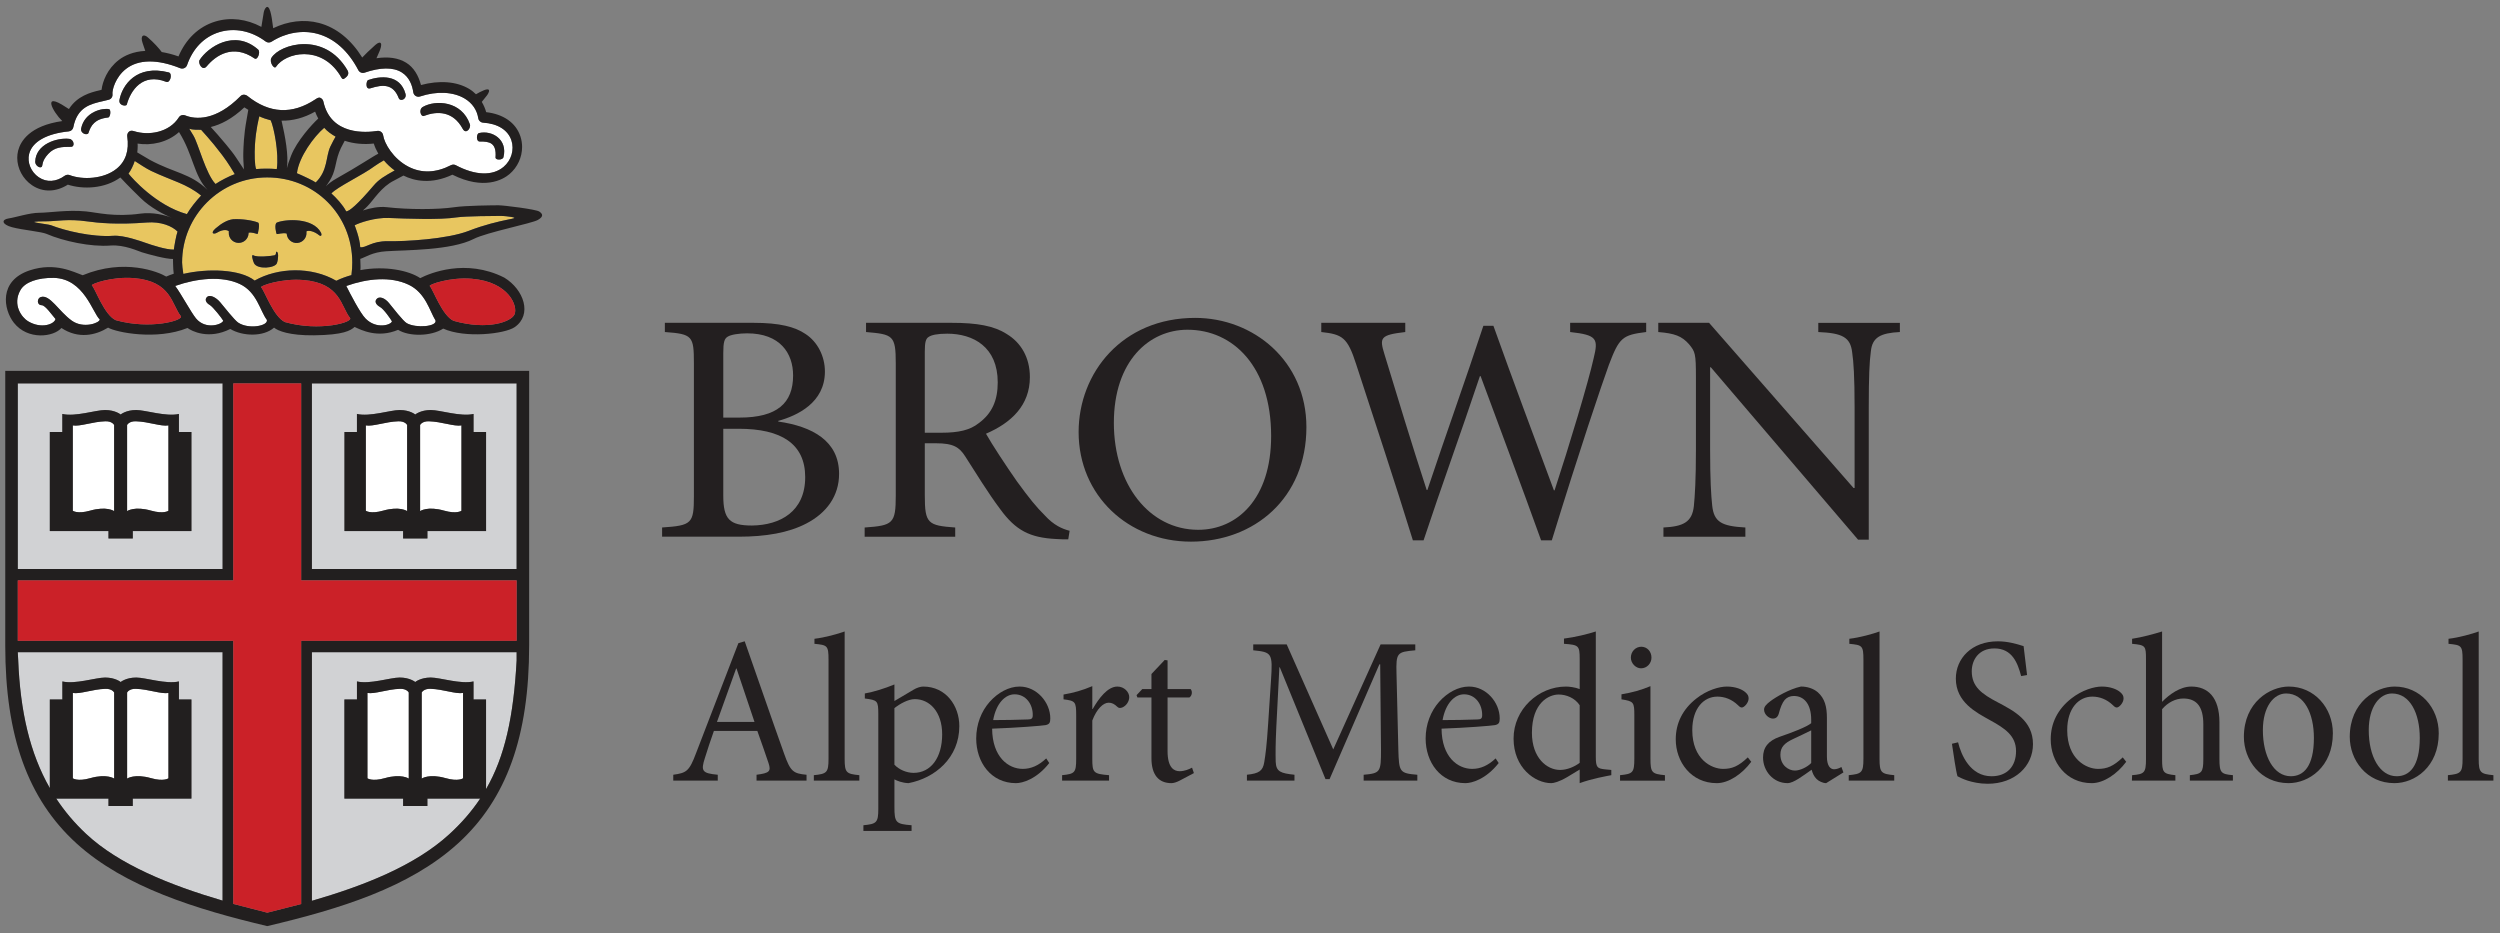 <?xml version="1.0" encoding="UTF-8" standalone="no"?>
<!-- Generator: Adobe Illustrator 15.1.0, SVG Export Plug-In . SVG Version: 6.00 Build 0)  -->

<svg
   xmlns:dc="http://purl.org/dc/elements/1.1/"
   xmlns:cc="http://creativecommons.org/ns#"
   xmlns:rdf="http://www.w3.org/1999/02/22-rdf-syntax-ns#"
   xmlns:svg="http://www.w3.org/2000/svg"
   xmlns="http://www.w3.org/2000/svg"
   xmlns:sodipodi="http://sodipodi.sourceforge.net/DTD/sodipodi-0.dtd"
   xmlns:inkscape="http://www.inkscape.org/namespaces/inkscape"
   version="1.1"
   id="Layer_1"
   x="0px"
   y="0px"
   width="252.72px"
   height="94.32px"
   viewBox="0 0 252.72 94.32"
   enable-background="new 0 0 252.72 94.32"
   xml:space="preserve"
   inkscape:version="0.91 r13725"
   sodipodi:docname="Alpert_Medical_School_Logo.svg"><rect x="0" y="0" width="252.72" height="94.32" fill="#808080" stroke="none"/><defs
     id="defs106" /><sodipodi:namedview
     pagecolor="#ffffff"
     bordercolor="#666666"
     borderopacity="1"
     objecttolerance="10"
     gridtolerance="10"
     guidetolerance="10"
     inkscape:pageopacity="0"
     inkscape:pageshadow="2"
     inkscape:window-width="1332"
     inkscape:window-height="1048"
     id="namedview104"
     showgrid="false"
     inkscape:zoom="1"
     inkscape:cx="111.80969"
     inkscape:cy="49.554255"
     inkscape:window-x="-7"
     inkscape:window-y="0"
     inkscape:window-maximized="0"
     inkscape:current-layer="Layer_1" /><g
     id="g3"><g
       id="g5"><path
         id="path3088_5_"
         fill="#FFFFFF"
         d="M10.649,42.587c-1.29,0.036-2.549,0.546-3.289,0.417v8.628c0,0,0.467,0.356,1.761-0.014    c1.672-0.477,2.417,0.048,2.417,0.048V42.96C11.536,42.96,11.341,42.565,10.649,42.587" /><path
         id="path3090_5_"
         fill="#FFFFFF"
         d="M15.267,78.663c1.293,0.367,1.76,0.013,1.76,0.013v-8.625    c-0.741,0.129-2.001-0.379-3.291-0.419c-0.692-0.024-0.887,0.371-0.887,0.371v8.702C12.85,78.705,13.594,78.186,15.267,78.663" /><path
         id="path3092_5_"
         fill="#FFFFFF"
         d="M43.357,42.587c-0.692-0.022-0.891,0.373-0.891,0.373v8.706c0,0,0.745-0.524,2.42-0.048    c1.293,0.368,1.76,0.014,1.76,0.014v-8.628C45.907,43.134,44.647,42.624,43.357,42.587" /><path
         id="path3094_5_"
         fill="#FFFFFF"
         d="M13.736,42.587c-0.692-0.022-0.889,0.373-0.889,0.373v8.706c0,0,0.747-0.524,2.419-0.048    c1.293,0.368,1.76,0.014,1.76,0.014v-8.628C16.287,43.134,15.026,42.624,13.736,42.587" /><path
         id="path3096_5_"
         fill="#FFFFFF"
         d="M11.539,78.705v-8.702c0,0-0.198-0.396-0.89-0.371c-1.29,0.038-2.551,0.548-3.289,0.419    v8.625c0,0,0.465,0.357,1.758-0.013C10.793,78.186,11.539,78.705,11.539,78.705" /><path
         id="path3098_5_"
         fill="#FFFFFF"
         d="M42.63,70.003v8.702c0,0,0.745-0.52,2.418-0.042c1.293,0.367,1.759,0.013,1.759,0.013    v-8.625c-0.741,0.129-2-0.379-3.288-0.419C42.823,69.607,42.63,70.003,42.63,70.003" /><path
         id="path3100_5_"
         fill="#FFFFFF"
         d="M40.271,42.587c-1.289,0.036-2.551,0.546-3.29,0.417v8.628c0,0,0.468,0.356,1.761-0.014    c1.669-0.477,2.416,0.048,2.416,0.048V42.96C41.157,42.96,40.964,42.565,40.271,42.587" /><path
         id="path3102_5_"
         fill="#FFFFFF"
         d="M37.144,70.049v8.627c0,0,0.465,0.354,1.756-0.015c1.674-0.479,2.421,0.044,2.421,0.044    v-8.704c0,0-0.196-0.396-0.89-0.372C39.142,69.67,37.882,70.178,37.144,70.049" /><path
         id="path3104_5_"
         fill="#FFFFFF"
         d="M49.134,53.686h-5.928v0.746h-2.458v-0.746h-5.929V43.668h1.262v-1.824    c1.287,0.312,3.385-0.397,4.32-0.396c1.047,0.003,1.574,0.454,1.574,0.454s0.539-0.454,1.573-0.454c0.937,0,3.032,0.7,4.32,0.396    v1.824h1.264 M52.224,38.754H31.528v18.763h20.696V38.754z"
         style="fill:#d1d2d4;fill-opacity:1" /><path
         id="path3106_5_"
         fill="#FFFFFF"
         d="M19.352,53.686h-5.928v0.746h-2.458v-0.746H5.036V43.668H6.3v-1.824    c1.286,0.312,3.383-0.397,4.32-0.396c1.045,0.003,1.576,0.454,1.576,0.454s0.537-0.454,1.571-0.454c0.937,0,3.032,0.7,4.319,0.396    v1.824h1.264 M22.502,38.754H1.797v18.763h20.706V38.754z"
         style="fill:#d1d2d4;fill-opacity:1" /><path
         id="path3108_5_"
         fill="#FFFFFF"
         d="M31.528,91.061c5.217-1.512,10.384-3.527,13.885-6.729    c1.236-1.131,2.267-2.313,3.128-3.604h-5.337v0.744h-2.455v-0.744h-5.934v-10.02h1.268v-1.824    c1.285,0.313,3.382-0.393,4.319-0.393c1.045,0.002,1.572,0.453,1.572,0.453s0.539-0.453,1.573-0.453    c0.938,0,3.033,0.699,4.32,0.393v1.825h1.266v9.062c1.905-3.294,2.781-7.33,3.09-12.996v-0.845H31.528"
         style="fill:#d1d2d4;fill-opacity:1" /><path
         id="path3110_5_"
         fill="#FFFFFF"
         d="M5.036,79.668V70.71h1.267v-1.825c1.283,0.313,3.382-0.393,4.32-0.393    c1.042,0.002,1.573,0.453,1.573,0.453s0.537-0.453,1.572-0.453c0.936,0,3.03,0.699,4.317,0.393v1.825h1.264v10.019h-5.93v0.748    h-2.455v-0.748H5.686c0.844,1.282,1.841,2.467,3.019,3.565c3.297,3.089,8.471,5.189,13.796,6.748V65.928H1.797l0.043,0.794    C2.046,71.906,3.022,76.138,5.036,79.668"
         style="fill:#d1d2d4;fill-opacity:1" /><path
         id="path3136_5_"
         fill="#221F1F"
         d="M0.531,37.492v27.764c0,9.176,2.293,15.529,7.195,19.995    c4.87,4.431,12.161,6.681,19.291,8.367c7.323-1.73,14.373-3.89,19.29-8.367c4.904-4.466,7.183-10.819,7.183-19.995V37.492     M41.32,70.003v8.702c0,0-0.747-0.52-2.421-0.042c-1.291,0.367-1.756,0.013-1.756,0.013v-8.625    c0.737,0.129,1.997-0.379,3.288-0.419C41.123,69.607,41.32,70.003,41.32,70.003z M46.808,70.049v8.627    c0,0-0.466,0.354-1.759-0.015c-1.674-0.479-2.418,0.044-2.418,0.044v-8.704c0,0,0.193-0.396,0.889-0.372    C44.808,69.67,46.066,70.178,46.808,70.049z M49.134,79.771v-9.063h-1.266v-1.824c-1.287,0.307-3.382-0.393-4.32-0.393    c-1.034,0-1.573,0.453-1.573,0.453s-0.527-0.451-1.572-0.453c-0.937,0-3.034,0.705-4.319,0.393v1.825h-1.268v10.019h5.934v0.748    h2.455v-0.748h5.337c-0.861,1.291-1.892,2.475-3.128,3.607c-3.5,3.198-8.668,5.213-13.885,6.725V65.928h20.696v0.845    C51.916,72.441,51.041,76.476,49.134,79.771z M30.446,91.386l-3.428,0.874l-3.436-0.887V64.775H1.797V58.67h21.784V38.754h6.865    v19.914h21.778v6.105H30.446V91.386z M12.85,78.705v-8.702c0,0,0.196-0.396,0.888-0.371c1.292,0.038,2.551,0.548,3.291,0.419    v8.625c0,0-0.468,0.357-1.76-0.013C13.594,78.186,12.85,78.705,12.85,78.705z M7.362,78.676v-8.625    c0.739,0.129,2-0.379,3.289-0.419c0.692-0.024,0.89,0.371,0.89,0.371v8.702c0,0-0.748-0.52-2.419-0.042    C7.827,79.03,7.362,78.676,7.362,78.676z M22.5,91.042C17.173,89.48,12,87.383,8.703,84.294c-1.176-1.099-2.173-2.286-3.019-3.565    h5.282v0.748h2.455v-0.748h5.93V70.71h-1.264v-1.825c-1.287,0.307-3.382-0.393-4.317-0.393c-1.035,0-1.572,0.453-1.572,0.453    s-0.531-0.451-1.573-0.453c-0.938,0-3.036,0.705-4.32,0.393v1.825H5.036v8.958c-2.017-3.53-2.99-7.76-3.196-12.945L1.797,65.93    H22.5V91.042z M1.797,38.754h20.706v18.763H1.797V38.754z M31.528,38.754h20.696v18.763H31.528V38.754L31.528,38.754z" /><path
         id="path3138_5_"
         fill="#221F1F"
         d="M17.027,51.632c0,0-0.467,0.356-1.76-0.014c-1.672-0.477-2.419,0.048-2.419,0.048V42.96    c0,0,0.197-0.396,0.889-0.373c1.29,0.036,2.551,0.546,3.29,0.417 M11.536,51.666c0,0-0.745-0.524-2.417-0.048    c-1.293,0.368-1.76,0.014-1.76,0.014v-8.628c0.742,0.13,2-0.38,3.291-0.417c0.693-0.022,0.888,0.373,0.888,0.373v8.706H11.536z     M18.087,43.668v-1.824c-1.287,0.304-3.382-0.396-4.319-0.396c-1.033,0-1.571,0.454-1.571,0.454s-0.531-0.451-1.575-0.454    c-0.938-0.001-3.035,0.708-4.321,0.396v1.824H5.036v10.017h5.929v0.746h2.458v-0.746h5.928V43.668H18.087L18.087,43.668z" /><path
         id="path3140_5_"
         fill="#221F1F"
         d="M46.648,51.632c0,0-0.469,0.356-1.76-0.014c-1.675-0.477-2.419,0.048-2.419,0.048V42.96    c0,0,0.198-0.396,0.891-0.373c1.29,0.036,2.549,0.546,3.289,0.417 M41.157,51.666c0,0-0.746-0.524-2.416-0.048    c-1.294,0.368-1.761,0.014-1.761,0.014v-8.628c0.74,0.13,2.004-0.378,3.29-0.417c0.695-0.022,0.886,0.373,0.886,0.373V51.666z     M47.87,43.668v-1.824c-1.289,0.304-3.384-0.396-4.321-0.396c-1.033,0-1.572,0.454-1.572,0.454s-0.527-0.451-1.574-0.454    c-0.935-0.001-3.034,0.708-4.32,0.396v1.824h-1.261v10.017h5.928v0.746h2.458v-0.746h5.928V43.668H47.87L47.87,43.668z" /><polyline
         id="polyline3142_5_"
         fill="#CB2128"
         points="23.581,91.373 27.016,92.26 30.446,91.386 30.446,64.775 52.224,64.775     52.224,58.67 30.446,58.67 30.446,38.754 23.581,38.754 23.581,58.67 1.797,58.67 1.797,64.775 23.581,64.775   " /></g><g
       id="g23"><path
         id="path3064_5_"
         fill="#FFFFFF"
         d="M19.131,13.016c0.101,0.167,0.235,0.383,0.423,0.696    c0.493,0.811,1.251,3.874,2.233,4.887c0.523-0.354,1.429-0.813,1.946-0.997c-0.118-0.2-0.669-1.142-1.284-1.942    c-1.178-1.565-2.026-2.402-2.121-2.539C20.01,13.118,19.47,13.134,19.131,13.016"
         style="fill:#e8c660;fill-opacity:1" /><path
         id="path3066_5_"
         fill="#FFFFFF"
         d="M27.981,17.094c0.234-1.603-0.3-4.262-0.615-4.93c-0.399-0.101-0.813-0.241-1.152-0.405    c-0.043,0.204-0.344,1.289-0.443,2.889c-0.054,0.856-0.034,2.16,0.126,2.446C26.405,17.044,27.253,17.026,27.981,17.094"
         style="fill:#e8c660;fill-opacity:1" /><path
         id="path3068_5_"
         fill="#FFFFFF"
         d="M32.249,23.772c-0.454-0.375-1.049-0.538-1.278-0.375l0.008,0.077    c0.046,0.552-0.36,1.036-0.911,1.086c-0.549,0.051-1.036-0.362-1.084-0.91V23.61c-0.36-0.114-0.932,0.083-1.012,0.051    c-0.045-0.021-0.289-1.04,0.029-1.167c0.864-0.352,3.645-0.523,4.454,1.037C32.549,23.719,32.49,23.97,32.249,23.772 M27.995,26.6    c-0.174,0.51-1.982,0.675-2.315,0.009c-0.13-0.263-0.312-0.943-0.067-0.801c0.402,0.233,1.855,0.069,2.132,0    c0.243-0.062,0.085-0.402,0.232-0.36C28.158,25.498,28.158,26.119,27.995,26.6z M25.127,23.602    c-0.029,0.554-0.499,0.978-1.051,0.951c-0.553-0.028-0.976-0.5-0.949-1.05l0.009-0.109c-0.085-0.132-0.535-0.277-1.204,0.128    c-0.337,0.207-0.712,0.065-0.129-0.441c0.62-0.537,1.207-0.848,1.725-0.913l0.018-0.006c0.873-0.058,2.009,0.118,2.54,0.335    c0.222,0.091-0.008,1.171-0.059,1.16c-0.18-0.041-0.572-0.206-0.902-0.13L25.127,23.602z M35.61,26.535    c0-4.821-3.777-8.602-8.602-8.602c-4.75,0-8.604,3.85-8.604,8.602c0,0.227,0.051,0.688,0.125,1.154    c2.475-0.573,5.756-0.483,7.211,0.673c2.36-1.346,5.761-1.429,8.251,0.021c0.496-0.247,1.011-0.425,1.531-0.575    C35.588,27.343,35.61,26.86,35.61,26.535z"
         style="fill:#e8c660;fill-opacity:1" /><path
         id="path3070_5_"
         fill="#FFFFFF"
         d="M32.772,12.92c-1.013,0.856-2.558,2.931-2.756,4.591    c0.475,0.192,1.729,0.791,1.899,0.933c1.244-1.226,0.992-2.578,1.478-3.623c0.211-0.45,0.415-0.805,0.531-1.008    C33.521,13.591,33.088,13.281,32.772,12.92"
         style="fill:#e8c660;fill-opacity:1" /><path
         id="path3072_5_"
         fill="#FFFFFF"
         d="M38.804,16.208c-0.226,0.122-0.749,0.443-0.924,0.576    c-1.194,0.899-3.783,2.107-4.379,2.769c0.476,0.423,1.177,1.179,1.495,1.814c0.292,0.012,1.128-0.668,2.785-2.618    c0.53-0.623,1.096-0.953,2.12-1.521C39.478,16.926,39.113,16.574,38.804,16.208"
         style="fill:#e8c660;fill-opacity:1" /><path
         id="path3074_5_"
         fill="#FFFFFF"
         d="M17.947,23.407c-0.56-0.554-1.672-1.031-3.121-0.913    c-2.96,0.233-4.912,0.042-6.033-0.116c-1.916-0.277-3.107-0.006-4.065-0.006c-2.915,0,0.081,0.261,0.424,0.396    c1.371,0.541,4.137,1.227,6.314,1.067c1.062-0.075,2.841,0.573,3.148,0.679c0.781,0.28,2.198,0.735,2.961,0.72    C17.616,24.883,17.796,23.843,17.947,23.407"
         style="fill:#e8c660;fill-opacity:1" /><path
         id="path3076_5_"
         fill="#FFFFFF"
         d="M20.332,19.767c-1.491-1.202-2.86-1.459-5.042-2.484    c-0.496-0.233-1.327-0.793-1.368-0.817c-0.059-0.042-0.167-0.109-0.301-0.193c-0.129,0.411-0.389,0.966-0.63,1.276    c0.34,0.44,2.781,3.226,5.903,4.094C19.237,21.047,19.787,20.356,20.332,19.767"
         style="fill:#e8c660;fill-opacity:1" /><path
         id="path3078_5_"
         fill="#FFFFFF"
         d="M51.645,21.921c-0.148-0.023-0.703-0.099-1.06-0.095    c-0.471,0.002-3.556,0.018-4.403,0.147c-1.726,0.269-5.07,0.131-6.902,0.06c-1.369-0.053-2.946,0.481-3.428,0.74    c0,0,0.528,1.317,0.563,2.215c0.582,0.104,1.144-0.632,2.806-0.605c1.731,0.03,5.994-0.203,8.149-1.042    c1.611-0.624,2.963-0.936,4.06-1.16C51.793,22.106,52.375,22.034,51.645,21.921"
         style="fill:#e8c660;fill-opacity:1" /><path
         id="path3080_5_"
         fill="#FFFFFF"
         d="M12.078,10.089c0.277-1.466,1.709-3.601,4.982-2.769    c0.402,0.101,0.166,1.121-0.266,0.951c-2.39-0.938-3.589,0.875-3.977,2.304C12.765,10.77,11.965,10.696,12.078,10.089     M10.927,11.878c-1.35,0.147-1.743,0.806-1.983,1.561c-0.099,0.283-0.855,0.082-0.736-0.479c0.357-1.66,2.159-2.066,2.813-1.924    C11.241,11.078,11.173,11.854,10.927,11.878z M7.179,14.841c-0.921,0-1.661,0.02-2.309,0.724    c-0.693,0.752-0.524,1.163-0.654,1.299c-0.188,0.184-0.664-0.142-0.656-0.514c0.041-1.766,2.173-2.455,3.44-2.313    C7.481,14.094,7.607,14.841,7.179,14.841z M20.176,6.069c0.792-1.255,3.508-3.185,5.916-1.061    c0.271,0.235-0.051,1.108-0.354,0.906c-2.202-1.515-3.933-0.301-4.852,0.797C20.447,7.231,19.988,6.37,20.176,6.069z M27.44,5.843    c0.862-1.402,5.37-2.706,7.682,1.256c0.244,0.433-0.083,0.686-0.341,0.862c-0.184,0.131-0.294-0.166-0.415-0.362    c-1.961-3.104-5.514-2.287-6.469-0.845C27.707,7.046,27.19,6.255,27.44,5.843z M37.212,8.092c1.196-0.422,3.232-0.611,3.777,1.387    c0.154,0.559-0.531,0.825-0.684,0.434c-0.557-1.446-1.6-1.391-2.849-0.992C36.884,9.111,37.024,8.157,37.212,8.092z     M42.753,10.804c1.29-0.735,3.926-0.605,4.745,1.748c0.142,0.399-0.389,1.078-0.719,0.474c-0.99-1.822-2.591-1.817-3.929-1.306    C42.549,11.836,42.28,11.074,42.753,10.804z M48.428,13.449c1.325-0.306,2.916,0.662,2.465,2.441    c-0.078,0.304-0.826,0.324-0.8,0.015c0.114-1.492-0.622-1.611-1.604-1.602C48.119,14.312,48.145,13.509,48.428,13.449z     M13.046,13.302c0.138-0.116,0.328-0.1,0.5-0.045c1.461,0.471,3.556,0.15,4.534-1.396c0.137-0.216,0.408-0.29,0.642-0.196    c1.011,0.411,3.08,0.598,5.598-1.958c0.19-0.192,0.496-0.168,0.705,0.001c2.213,1.775,4.519,1.887,6.857,0.331    c0.146-0.098,0.329-0.222,0.492-0.156c0.16,0.067,0.279,0.208,0.315,0.378c0.747,3.455,4.351,3.147,5.437,2.973    c0.141-0.025,0.282,0.01,0.396,0.095c0.114,0.083,0.189,0.209,0.209,0.352c0.118,0.807,1.014,2.373,2.563,3.172    c1.325,0.682,2.768,0.63,4.292-0.157c0.154-0.079,0.336-0.079,0.49,0.004c1.957,1.044,3.718,1.106,4.829,0.168    c0.784-0.66,1.102-1.738,0.791-2.68c-0.347-1.048-1.39-1.701-2.862-1.79c-0.247-0.017-0.449-0.201-0.487-0.445    c-0.133-0.836-0.6-1.521-1.355-1.982c-1.152-0.7-2.843-0.783-4.529-0.222c-0.148,0.049-0.31,0.032-0.443-0.051    c-0.132-0.083-0.221-0.22-0.244-0.374c-0.092-0.647-0.371-1.524-1.184-2.018c-0.854-0.525-2.146-0.511-3.733,0.033    c-0.248,0.088-0.518-0.023-0.639-0.252c-1.021-1.958-2.456-3.228-4.149-3.677c-1.515-0.402-3.198-0.109-4.619,0.801    c-0.186,0.12-0.425,0.112-0.603-0.021c-1.429-1.073-3.142-1.418-4.694-0.94c-1.513,0.462-2.666,1.642-3.246,3.326    c-0.048,0.136-0.148,0.249-0.281,0.306c-0.13,0.062-0.281,0.065-0.417,0.011c-2.316-0.931-4.21-0.907-5.473,0.068    c-1.083,0.842-1.418,2.163-1.37,2.549c0.036,0.266-0.124,0.511-0.385,0.574l-0.556,0.135c-1.285,0.293-2.615,0.597-3.015,2.641    c-0.044,0.228-0.232,0.4-0.465,0.423c-2.232,0.224-3.693,1.049-4.002,2.271c-0.217,0.859,0.182,1.834,0.971,2.367    c0.794,0.538,1.752,0.483,2.626-0.153c0.145-0.104,0.331-0.131,0.499-0.065c1.311,0.501,3.439,0.401,4.729-0.632    c0.936-0.75,1.301-1.856,1.09-3.288C12.837,13.601,12.905,13.42,13.046,13.302z" /><path
         id="path3082_5_"
         fill="#FFFFFF"
         d="M5.44,28.091c-1.583-0.033-2.904,0.413-3.369,1.229    c-0.856,1.495,0.152,2.786,0.754,3.149c1.375,0.829,2.689,0.287,2.787-0.222c-0.375-0.424-1.026-1.382-1.391-1.393    c-0.527-0.012-0.485-0.697-0.101-0.824c0.921-0.304,1.817,1.441,3.139,2.386c1.176,0.843,2.828,0.227,2.828-0.12    C9.366,31.644,8.505,28.16,5.44,28.091" /><path
         id="path3084_5_"
         fill="#FFFFFF"
         d="M36.96,32.209c1.097,1.11,2.591,0.635,2.662,0.272c-0.124-0.222-0.815-1.239-1.222-1.46    c-0.332-0.182-0.548-0.487-0.366-0.74c0.298-0.422,0.897-0.122,1.278,0.34c0.383,0.466,1.438,1.842,1.81,2.052    c0.96,0.532,3.078,0.339,2.905-0.278c-0.585-0.927-0.99-2.802-2.734-3.62c-1.813-0.854-4.136-0.632-6.285,0.135    C35.392,29.68,36.399,31.645,36.96,32.209" /><path
         id="path3086_5_"
         fill="#FFFFFF"
         d="M24.238,28.711c-1.814-0.854-4.375-0.567-6.527,0.196    c0.597,0.794,1.588,2.652,2.099,3.279c0.99,1.205,2.685,0.597,2.755,0.232c-0.12-0.222-1.029-1.397-1.37-1.594    c-0.321-0.183-0.505-0.476-0.327-0.728c0.3-0.424,1.007,0,1.391,0.462c0.383,0.465,1.457,1.811,1.809,2.05    c1.061,0.718,3.081,0.342,2.909-0.273C26.282,31.417,25.979,29.529,24.238,28.711" /><path
         id="path3112_5_"
         fill="#221F1F"
         d="M51.428,22.181c-1.097,0.225-2.449,0.537-4.06,1.16c-2.157,0.84-6.417,1.073-8.149,1.042    c-1.663-0.029-2.224,0.709-2.806,0.605c-0.033-0.898-0.563-2.215-0.563-2.215c0.483-0.259,2.058-0.793,3.428-0.74    c1.832,0.071,5.176,0.208,6.902-0.06c0.845-0.129,3.932-0.145,4.403-0.147c0.357-0.004,0.912,0.071,1.06,0.095    C52.375,22.034,51.793,22.106,51.428,22.181 M41.292,28.774c1.744,0.821,2.149,2.693,2.734,3.62    c0.17,0.617-1.947,0.81-2.905,0.278c-0.37-0.21-1.426-1.585-1.81-2.052c-0.381-0.462-0.98-0.762-1.278-0.34    c-0.18,0.253,0.035,0.558,0.366,0.74c0.407,0.222,1.097,1.239,1.222,1.46c-0.071,0.365-1.565,0.838-2.662-0.272    c-0.561-0.564-1.567-2.529-1.955-3.3C37.156,28.142,39.479,27.92,41.292,28.774z M47.706,28.18c3.777,0.321,4.677,2.808,4.3,3.614    c-0.33,0.709-2.644,1.628-6.149,0.639c-1.158-0.514-2.076-3.178-2.414-3.519C43.305,28.779,45.486,27.99,47.706,28.18z     M28.813,32.561c-1.156-0.514-2.074-3.179-2.416-3.519c-0.137-0.136,2.048-0.923,4.268-0.734c3.779,0.319,3.791,2.667,4.718,3.836    C35.725,32.571,32.322,33.549,28.813,32.561z M24.068,32.607c-0.352-0.239-1.426-1.585-1.809-2.052    c-0.383-0.462-1.091-0.884-1.391-0.462c-0.179,0.254,0.006,0.546,0.327,0.729c0.342,0.196,1.25,1.372,1.37,1.593    c-0.07,0.366-1.763,0.974-2.755-0.231c-0.51-0.626-1.502-2.484-2.099-3.279c2.152-0.764,4.713-1.05,6.527-0.197    c1.741,0.82,2.044,2.706,2.738,3.623C27.147,32.949,25.128,33.325,24.068,32.607z M11.706,32.369    c-1.158-0.514-2.073-3.178-2.415-3.519c-0.135-0.133,2.048-0.926,4.267-0.734c3.777,0.321,3.787,2.667,4.718,3.837    C18.616,32.377,15.211,33.354,11.706,32.369z M7.259,32.415c-1.322-0.944-2.218-2.691-3.139-2.386    c-0.384,0.124-0.427,0.812,0.101,0.824c0.365,0.011,1.015,0.969,1.39,1.393c-0.099,0.508-1.411,1.049-2.787,0.222    c-0.603-0.363-1.611-1.654-0.755-3.149c0.466-0.815,1.786-1.261,3.37-1.229c3.064,0.069,3.926,3.553,4.646,4.204    C10.087,32.642,8.435,33.258,7.259,32.415z M14.613,24.514c-0.306-0.105-2.087-0.755-3.148-0.679    c-2.177,0.159-4.943-0.529-6.314-1.068c-0.343-0.134-3.339-0.396-0.424-0.396c0.958,0,2.149-0.27,4.066,0.006    c1.121,0.159,3.073,0.35,6.033,0.117c1.448-0.117,2.561,0.36,3.121,0.911c-0.151,0.437-0.332,1.479-0.372,1.828    C16.811,25.249,15.395,24.792,14.613,24.514z M12.99,17.55c0.239-0.308,0.499-0.865,0.63-1.276    c0.134,0.084,0.242,0.152,0.301,0.194c0.041,0.024,0.874,0.582,1.368,0.816c2.182,1.025,3.553,1.282,5.042,2.484    c-0.545,0.59-1.096,1.281-1.438,1.878C15.771,20.775,13.329,17.99,12.99,17.55z M11.773,17.068    c-1.29,1.034-3.418,1.134-4.729,0.632c-0.166-0.066-0.354-0.039-0.499,0.065C5.67,18.4,4.713,18.457,3.919,17.919    c-0.79-0.533-1.188-1.507-0.971-2.367c0.308-1.222,1.769-2.047,4.002-2.271c0.231-0.023,0.419-0.196,0.463-0.423    c0.4-2.044,1.73-2.348,3.015-2.641l0.556-0.135c0.261-0.063,0.422-0.308,0.385-0.574c-0.048-0.386,0.287-1.704,1.371-2.545    c1.263-0.976,3.155-1,5.474-0.069c0.135,0.054,0.285,0.051,0.416-0.009c0.133-0.059,0.233-0.171,0.281-0.307    c0.58-1.684,1.733-2.864,3.246-3.326c1.555-0.476,3.265-0.133,4.694,0.94c0.177,0.133,0.418,0.141,0.603,0.021    c1.422-0.911,3.104-1.203,4.62-0.801c1.693,0.449,3.128,1.719,4.148,3.677c0.121,0.23,0.392,0.34,0.639,0.254    c1.588-0.548,2.879-0.56,3.734-0.035c0.811,0.496,1.092,1.371,1.183,2.02c0.024,0.154,0.112,0.291,0.244,0.372    c0.134,0.083,0.297,0.101,0.443,0.051c1.685-0.562,3.377-0.479,4.528,0.222c0.756,0.461,1.224,1.146,1.356,1.982    c0.037,0.244,0.239,0.43,0.488,0.445c1.471,0.09,2.514,0.742,2.861,1.79c0.312,0.942-0.006,2.021-0.791,2.68    c-1.111,0.938-2.874,0.876-4.829-0.168c-0.153-0.083-0.335-0.083-0.49-0.003c-1.524,0.785-2.967,0.836-4.292,0.156    c-1.551-0.798-2.446-2.365-2.563-3.172c-0.021-0.142-0.096-0.268-0.209-0.351c-0.115-0.085-0.257-0.118-0.397-0.096    c-1.085,0.172-4.689,0.481-5.437-2.973c-0.035-0.169-0.157-0.311-0.316-0.376c-0.163-0.067-0.346,0.057-0.49,0.154    c-2.339,1.557-4.645,1.444-6.858-0.331c-0.21-0.169-0.515-0.193-0.704-0.001c-2.52,2.556-4.588,2.367-5.599,1.958    c-0.234-0.094-0.505-0.021-0.643,0.196c-0.976,1.547-3.072,1.867-4.533,1.396c-0.172-0.055-0.364-0.071-0.5,0.045    c-0.14,0.118-0.209,0.301-0.183,0.48C13.074,15.212,12.709,16.318,11.773,17.068z M29.421,15.748    c-0.236,0.6-0.33,0.916-0.419,1.252c0.185-1.291-0.166-3.173-0.541-4.803c1.124,0.023,2.264-0.272,3.392-0.913    c0.088,0.254,0.205,0.478,0.32,0.699C31.537,12.566,30.011,14.239,29.421,15.748z M34.711,14.487    c0.04-0.069,0.088-0.16,0.135-0.257c0.926,0.309,1.943,0.39,2.94,0.28c0.1,0.328,0.256,0.676,0.457,1.026    c-0.003,0.002-0.014,0.008-0.015,0.009c-0.494,0.235-1.99,1.258-4.176,2.477c-0.564,0.311-0.914,0.614-1.114,0.821    c0.241-0.324,0.535-0.752,0.721-1.226C34.042,16.63,33.939,15.839,34.711,14.487z M33.394,14.821    c-0.486,1.045-0.232,2.398-1.478,3.623c-0.171-0.142-1.425-0.74-1.899-0.933c0.198-1.66,1.743-3.734,2.756-4.591    c0.315,0.36,0.75,0.67,1.154,0.892C33.809,14.016,33.604,14.371,33.394,14.821z M25.771,14.646c0.1-1.599,0.4-2.685,0.443-2.889    c0.34,0.165,0.753,0.303,1.152,0.404c0.315,0.667,0.849,3.328,0.615,4.93c-0.728-0.068-1.576-0.048-2.084,0    C25.739,16.809,25.717,15.503,25.771,14.646z M27.01,17.934c4.824,0,8.602,3.78,8.602,8.603c0,0.323-0.022,0.807-0.085,1.271    c-0.52,0.15-1.035,0.328-1.53,0.575c-2.491-1.449-5.891-1.364-8.251-0.021c-1.456-1.157-4.739-1.247-7.211-0.673    c-0.075-0.466-0.126-0.927-0.126-1.154C18.406,21.786,22.259,17.934,27.01,17.934z M22.45,15.66    c0.614,0.8,1.164,1.743,1.284,1.942c-0.516,0.184-1.422,0.642-1.946,0.997c-0.982-1.014-1.742-4.077-2.233-4.887    c-0.187-0.312-0.321-0.528-0.423-0.696c0.338,0.118,0.879,0.102,1.198,0.105C20.425,13.257,21.271,14.094,22.45,15.66z     M24.656,17.1l0.037,0.077c0,0-0.767-1.152-0.861-1.297c-0.264-0.401-0.605-0.809-0.987-1.281    c-0.601-0.727-1.131-1.318-1.537-1.76c1.006-0.245,2.156-0.821,3.393-1.986c0.132,0.094,0.265,0.166,0.397,0.251    c-0.067,0.396-0.129,0.756-0.176,1.016c-0.287,1.56-0.306,2.757-0.327,3.27C24.575,15.878,24.621,16.646,24.656,17.1z     M13.905,14.516c1.392,0.219,3.014-0.106,4.192-1.167c1.447,2.313,1.487,4.405,2.884,5.849c-1.763-1.707-3.302-1.674-5.826-3.034    c-0.434-0.235-1.085-0.659-1.27-0.752c-0.003-0.003-0.007-0.004-0.011-0.006c0.028-0.213,0.046-0.434,0.046-0.673    C13.921,14.666,13.907,14.586,13.905,14.516z M37.778,18.749c-1.656,1.95-2.492,2.629-2.784,2.619    c-0.316-0.634-1.021-1.391-1.495-1.813c0.596-0.662,3.186-1.87,4.379-2.77c0.176-0.133,0.699-0.453,0.923-0.576    c0.31,0.368,0.675,0.718,1.097,1.021C38.875,17.798,38.309,18.126,37.778,18.749z M54.517,21.386    c-0.312-0.23-3.61-0.635-4.125-0.635c-0.501,0-3.35,0.027-4.45,0.193c-1.71,0.253-4.627,0.253-6.843,0    c-0.804-0.095-1.69,0.1-2.418,0.335c0.145-0.12,0.297-0.259,0.48-0.448c0.654-0.673,1.388-1.95,2.688-2.585    c0.33-0.165,0.636-0.33,0.934-0.499c1.092,0.547,2.811,0.918,4.949-0.088c3.189,1.591,5.092,0.514,5.764-0.053    c0.823-0.694,1.282-1.716,1.282-2.748c0-0.359-0.055-0.72-0.17-1.068c-0.458-1.386-1.723-2.251-3.46-2.453    c-0.101-0.369-0.256-0.714-0.446-1.037c0.201-0.257,0.392-0.501,0.516-0.646c0.152-0.19,0.675-1.061-0.728-0.335    c-0.072,0.037-0.206,0.11-0.376,0.21c-0.198-0.195-0.413-0.375-0.662-0.525c-1.307-0.797-3.077-0.895-4.896-0.409    c-0.255-0.969-0.737-1.79-1.5-2.258c-0.802-0.491-1.812-0.63-3-0.449c0.073-0.174,0.142-0.329,0.197-0.45    c0.529-1.108,0.244-1.385-0.311-0.895c-0.627,0.556-1.023,0.952-1.325,1.271c-1.125-1.806-2.608-3.026-4.358-3.489    c-1.521-0.404-3.162-0.188-4.644,0.526c-0.088-0.745-0.185-1.358-0.293-1.708c-0.276-0.898-0.606-0.194-0.657,0.083    c-0.061,0.375-0.146,0.894-0.244,1.491c-1.48-0.791-3.122-1.01-4.66-0.538c-1.689,0.517-2.976,1.773-3.719,3.524    c-0.614-0.219-1.167-0.352-1.692-0.442c-0.307-0.408-0.767-0.922-1.408-1.483c-0.432-0.384-0.788-0.184-0.529,0.57    c0.1,0.292,0.189,0.553,0.271,0.797c-1.204,0.065-2.083,0.46-2.676,0.918c-1.171,0.902-1.648,2.196-1.741,3.016    c-0.069,0.018-0.164,0.042-0.164,0.042c-0.979,0.223-2.305,0.594-3.136,1.902c-0.146-0.091-0.253-0.157-0.296-0.187    c-2.474-1.642-1.334,0.47-0.376,1.403C3,12.706,2.073,14.286,1.833,15.225c-0.059,0.238-0.09,0.483-0.09,0.727    c0,1.068,0.558,2.138,1.494,2.772c1.099,0.744,2.433,0.698,3.621-0.059c1.549,0.499,3.738,0.417,5.308-0.724    c0.905,0.975,1.637,1.668,2.033,2.063c0.987,0.98,2.434,1.728,3.175,2.008c-0.732-0.283-1.952-0.585-3.169-0.419    c-2.63,0.367-4.376-0.107-5.501-0.221c-1.856-0.183-3.763,0.136-4.714,0.136c-1.007,0-2.428,0.473-3.12,0.573    c-0.749,0.112-0.7,0.608,0.341,0.886c1.032,0.278,2.964,0.449,3.489,0.674c1.681,0.731,4.488,1.34,6.47,1.18    c1.406-0.106,2.821,0.577,3.184,0.686c0.697,0.213,2.425,0.686,3.134,0.673c0-0.042,0,0.998,0.073,1.49    c-0.269,0.09-0.526,0.182-0.759,0.289c-0.786-0.479-4.238-1.878-8.442-0.136c-0.889-0.305-2.769-1.344-5.345-0.497    c-3.181,1.049-2.666,3.962-1.617,5.297c1.419,1.805,4.044,1.438,4.81,0.531c1.708,1.135,3.45,0.751,4.717-0.035    c0.83,0.49,4.92,1.3,8.028,0.035c0.426,0.316,2.132,1.206,4.323,0.102c1.264,0.753,3.356,0.811,4.429-0.137    c0.389,0.332,1.558,0.807,4.043,0.777c2.986-0.035,3.682-0.481,4.1-0.845c0.643,0.298,2.318,1.174,4.394,0.291    c1.118,0.703,3.358,0.664,4.561-0.125c2.194,0.998,6.22,0.547,7.228-0.148c1.801-1.251,0.931-3.798-1.055-5.006    c-3.9-1.966-7.533-0.44-8.496,0.053c-1.149-0.776-3.554-1.273-6.049-0.811c0.038-0.298-0.005-0.636-0.005-1.016    c0-0.04-0.006-0.078-0.008-0.116c0.496-0.151,1.199-0.685,2.63-0.773c1.95-0.131,6.544-0.071,8.844-1.248    c1.313-0.67,5.877-1.564,6.483-1.92C55.004,21.871,54.84,21.605,54.517,21.386z" /><path
         id="path3114_5_"
         fill="#221F1F"
         d="M7.179,14.841c-0.921,0-1.661,0.02-2.309,0.724c-0.693,0.752-0.524,1.163-0.654,1.299    c-0.188,0.184-0.664-0.142-0.656-0.514c0.041-1.766,2.173-2.455,3.44-2.313C7.481,14.094,7.607,14.841,7.179,14.841" /><path
         id="path3116_5_"
         fill="#221F1F"
         d="M10.927,11.878c-1.35,0.147-1.743,0.806-1.983,1.561    c-0.099,0.283-0.855,0.082-0.736-0.479c0.357-1.66,2.159-2.066,2.813-1.924C11.241,11.078,11.173,11.854,10.927,11.878" /><path
         id="path3118_5_"
         fill="#221F1F"
         d="M16.794,8.27c-2.39-0.938-3.589,0.874-3.977,2.304c-0.053,0.195-0.853,0.121-0.74-0.485    c0.277-1.467,1.709-3.601,4.982-2.77C17.462,7.421,17.227,8.441,16.794,8.27" /><path
         id="path3120_5_"
         fill="#221F1F"
         d="M25.739,5.915c-2.202-1.515-3.933-0.301-4.852,0.797    c-0.438,0.52-0.897-0.342-0.709-0.643c0.791-1.255,3.507-3.185,5.915-1.061C26.362,5.244,26.04,6.116,25.739,5.915" /><path
         id="path3122_5_"
         fill="#221F1F"
         d="M34.783,7.961c-0.183,0.131-0.293-0.166-0.415-0.362    c-1.961-3.104-5.513-2.287-6.468-0.845c-0.192,0.292-0.709-0.499-0.459-0.911c0.862-1.402,5.37-2.706,7.682,1.256    C35.368,7.533,35.041,7.785,34.783,7.961" /><path
         id="path3124_5_"
         fill="#221F1F"
         d="M40.306,9.915c-0.557-1.445-1.6-1.389-2.849-0.992c-0.573,0.189-0.433-0.763-0.245-0.83    c1.196-0.422,3.232-0.611,3.777,1.387C41.144,10.039,40.458,10.305,40.306,9.915" /><path
         id="path3126_5_"
         fill="#221F1F"
         d="M46.777,13.025c-0.99-1.822-2.591-1.817-3.928-1.306c-0.3,0.117-0.569-0.644-0.098-0.914    c1.29-0.735,3.926-0.605,4.745,1.747C47.639,12.95,47.107,13.629,46.777,13.025" /><path
         id="path3128_5_"
         fill="#221F1F"
         d="M50.893,15.892c-0.078,0.305-0.826,0.325-0.8,0.015c0.114-1.492-0.622-1.612-1.604-1.603    c-0.37,0.011-0.343-0.792-0.061-0.854C49.752,13.143,51.344,14.111,50.893,15.892" /><path
         id="path3130_5_"
         fill="#221F1F"
         d="M25.127,23.602c-0.029,0.554-0.499,0.978-1.051,0.951c-0.553-0.028-0.976-0.5-0.949-1.05    l0.009-0.109c-0.085-0.132-0.535-0.277-1.204,0.128c-0.337,0.207-0.712,0.065-0.129-0.441c0.62-0.537,1.207-0.848,1.725-0.913    l0.018-0.006c0.873-0.058,2.009,0.118,2.54,0.335c0.222,0.091-0.008,1.171-0.059,1.16c-0.18-0.041-0.572-0.206-0.902-0.13    L25.127,23.602" /><path
         id="path3132_5_"
         fill="#221F1F"
         d="M27.995,26.6c-0.174,0.51-1.982,0.675-2.315,0.009c-0.13-0.263-0.312-0.943-0.067-0.801    c0.402,0.233,1.855,0.069,2.132,0c0.243-0.062,0.085-0.402,0.232-0.36C28.158,25.498,28.158,26.119,27.995,26.6" /><path
         id="path3134_5_"
         fill="#221F1F"
         d="M32.249,23.772c-0.454-0.375-1.049-0.538-1.278-0.375l0.008,0.077    c0.046,0.552-0.36,1.036-0.911,1.086c-0.549,0.051-1.036-0.362-1.084-0.91V23.61c-0.36-0.114-0.932,0.083-1.012,0.051    c-0.045-0.021-0.289-1.04,0.029-1.167c0.864-0.352,3.645-0.523,4.454,1.037C32.549,23.719,32.49,23.97,32.249,23.772" /><path
         id="path3144_5_"
         fill="#CB2128"
         d="M13.558,28.115c-2.219-0.192-4.402,0.602-4.267,0.734    c0.342,0.341,1.257,3.005,2.415,3.519c3.506,0.985,6.91,0.012,6.57-0.417C17.345,30.782,17.335,28.436,13.558,28.115" /><path
         id="path3146_5_"
         fill="#CB2128"
         d="M30.666,28.307c-2.22-0.189-4.405,0.599-4.268,0.734c0.341,0.34,1.26,3.005,2.416,3.519    c3.508,0.988,6.912,0.011,6.571-0.417C34.456,30.975,34.446,28.626,30.666,28.307" /><path
         id="path3148_5_"
         fill="#CB2128"
         d="M45.856,32.434c3.506,0.989,5.819,0.07,6.149-0.639c0.375-0.806-0.522-3.292-4.3-3.614    c-2.22-0.19-4.401,0.599-4.264,0.734C43.78,29.252,44.698,31.917,45.856,32.434" /></g><g
       id="g52"
       style="fill:#231f20;fill-opacity:1"><path
         d="M78.671,42.612c3.459,0.499,6.15,1.963,6.15,5.289c0,2.229-1.258,3.959-3.319,5.023c-1.782,0.932-4.088,1.33-6.849,1.33    H66.93v-0.932c3.005-0.199,3.215-0.398,3.215-3.16V36.725c0-2.761-0.14-2.96-2.935-3.16v-0.931h8.98    c2.621,0,4.158,0.399,5.242,1.131c1.223,0.798,1.957,2.262,1.957,3.792c0,3.16-2.795,4.458-4.717,4.99V42.612z M74.757,42.213    c3.809,0,5.416-1.464,5.416-4.258c0-2.262-1.328-4.258-4.647-4.258c-0.839,0-1.643,0.133-1.957,0.333    c-0.349,0.2-0.454,0.565-0.454,1.663v6.52H74.757z M73.115,50.097c0,2.395,0.629,3.027,2.9,3.027    c2.831-0.033,5.381-1.396,5.381-4.89c0-3.393-2.446-4.89-6.709-4.89h-1.572V50.097z"
         id="path54"
         style="fill:#231f20;fill-opacity:1" /><path
         d="M107.987,54.521c-0.419,0-0.839,0-1.223-0.033c-2.656-0.133-4.088-0.864-5.661-3.027    c-1.223-1.629-2.481-3.691-3.529-5.322c-0.594-0.931-1.188-1.33-2.97-1.33h-1.118v5.289c0,2.828,0.314,3.027,3.075,3.227v0.932    h-9.155v-0.932c2.865-0.199,3.145-0.398,3.145-3.227V36.725c0-2.828-0.28-2.927-3.005-3.16v-0.931h8.666    c2.551,0,4.263,0.299,5.556,1.131c1.433,0.865,2.341,2.362,2.341,4.357c0,2.861-1.887,4.624-4.438,5.722    c0.594,1.064,2.062,3.293,3.11,4.791c1.258,1.729,1.957,2.594,2.83,3.459c0.909,0.998,1.748,1.363,2.516,1.563L107.987,54.521z     M95.163,43.744c1.747,0,2.9-0.267,3.774-0.965c1.363-0.998,1.922-2.329,1.922-4.125c0-3.592-2.481-4.923-5.102-4.923    c-1.014,0-1.607,0.133-1.887,0.333c-0.279,0.167-0.384,0.532-0.384,1.464v8.216H95.163z"
         id="path56"
         style="fill:#231f20;fill-opacity:1" /><path
         d="M132.062,43.178c0,7.185-5.277,11.576-11.671,11.576c-6.325,0-11.356-4.657-11.356-11.077    c0-5.987,4.403-11.542,11.775-11.542C126.715,32.134,132.062,36.492,132.062,43.178z M112.598,42.746    c0,6.253,3.599,10.81,8.526,10.81c3.914,0,7.373-3.093,7.373-9.479c0-7.019-3.844-10.745-8.456-10.745    C116.163,33.332,112.598,36.492,112.598,42.746z"
         id="path58"
         style="fill:#231f20;fill-opacity:1" /><path
         d="M166.409,33.564c-2.412,0.299-2.727,0.565-3.773,3.327c-0.77,2.129-2.9,8.416-5.766,17.729h-1.084    c-1.922-5.355-4.332-11.775-6.115-16.598h-0.07c-1.957,5.854-3.912,11.209-5.695,16.598h-1.082    c-1.854-6.02-3.811-11.875-5.732-17.795c-0.873-2.728-1.396-3.027-3.527-3.26v-0.931h8.49v0.931    c-2.551,0.299-2.621,0.565-2.098,2.262c1.363,4.491,2.727,8.981,4.264,13.705h0.07c1.887-5.655,3.879-11.177,5.66-16.599h1.014    c1.957,5.489,3.984,10.877,6.115,16.632h0.07c1.467-4.457,3.424-10.977,3.947-13.339c0.49-1.996,0.35-2.362-2.375-2.661v-0.931    h7.688V33.564z"
         id="path60"
         style="fill:#231f20;fill-opacity:1" /><path
         d="M192.056,33.564c-1.957,0.1-2.797,0.532-2.936,1.963c-0.141,1.031-0.211,2.528-0.211,5.622v13.405h-1.082l-14.887-17.43    h-0.068v8.349c0,3.061,0.104,4.657,0.209,5.622c0.174,1.697,0.979,2.096,3.355,2.229v0.932h-8.283v-0.932    c1.992-0.1,2.9-0.531,3.076-2.162c0.104-1.031,0.209-2.661,0.209-5.688v-7.318c0-2.428-0.07-2.594-0.699-3.359    c-0.732-0.832-1.467-1.098-3.109-1.231v-0.931h5.137l14.605,16.698h0.105v-8.182c0-3.094-0.105-4.591-0.244-5.522    c-0.176-1.53-0.979-1.962-3.426-2.063v-0.931h8.248V33.564z"
         id="path62"
         style="fill:#231f20;fill-opacity:1" /></g><g
       id="g64"
       style="fill:#231f20;fill-opacity:1"><path
         d="M76.477,78.912v-0.593c1.3-0.17,1.485-0.34,1.217-1.165c-0.269-0.826-0.681-1.97-1.135-3.262h-4.394    c-0.33,0.953-0.64,1.843-0.908,2.731c-0.434,1.335-0.269,1.547,1.3,1.695v0.593H68.06v-0.593c1.32-0.191,1.609-0.318,2.311-2.203    l4.271-11.098l0.639-0.19c1.279,3.622,2.662,7.667,3.982,11.353c0.639,1.82,0.928,2.012,2.269,2.139v0.593H76.477z M74.455,67.581    h-0.041c-0.66,1.801-1.3,3.664-1.939,5.4h3.796L74.455,67.581z"
         id="path66"
         style="fill:#231f20;fill-opacity:1" /><path
         d="M82.269,78.912v-0.551c1.299-0.127,1.485-0.254,1.485-1.651V66.692c0-1.441-0.124-1.483-1.423-1.61v-0.509    c1.072-0.127,2.352-0.486,3.053-0.74V76.71c0,1.397,0.165,1.524,1.485,1.651v0.551H82.269z"
         id="path68"
         style="fill:#231f20;fill-opacity:1" /><path
         d="M92.313,69.741c0.372-0.232,0.764-0.338,1.011-0.338c2.29,0,3.652,1.927,3.652,4.002c0,3.198-2.455,5.252-5.137,5.762    c-0.619-0.021-1.155-0.234-1.423-0.382v2.774c0,1.609,0.145,1.736,1.733,1.863v0.572h-4.869v-0.572    c1.32-0.127,1.506-0.254,1.506-1.651v-9.573c0-1.377-0.083-1.419-1.362-1.588v-0.509c0.867-0.148,2.022-0.509,2.991-0.911v1.674    L92.313,69.741z M90.415,77.302c0.454,0.488,1.217,0.826,1.939,0.826c1.733,0,2.888-1.524,2.888-3.896    c0-2.287-1.279-3.559-2.765-3.559c-0.66,0-1.506,0.467-2.063,0.911V77.302z"
         id="path70"
         style="fill:#231f20;fill-opacity:1" /><path
         d="M106.069,77.134c-1.3,1.651-2.723,2.033-3.363,2.033c-2.538,0-4.023-2.119-4.023-4.512c0-1.44,0.516-2.754,1.362-3.707    s1.96-1.545,3.012-1.545h0.021c1.712,0,3.095,1.588,3.095,3.219c0,0.424-0.083,0.593-0.475,0.678    c-0.33,0.063-2.929,0.275-5.405,0.359c0.021,2.881,1.65,4.066,3.094,4.066c0.846,0,1.609-0.338,2.373-1.059L106.069,77.134z     M100.396,72.792c1.155,0,2.311-0.021,3.507-0.064c0.372,0,0.495-0.105,0.495-0.424c0.021-1.102-0.681-2.117-1.836-2.117    C101.634,70.187,100.706,71.075,100.396,72.792z"
         id="path72"
         style="fill:#231f20;fill-opacity:1" /><path
         d="M110.46,71.669c0.619-1.08,1.506-2.266,2.496-2.266c0.702,0,1.197,0.571,1.197,1.059c0,0.424-0.269,0.847-0.66,1.037    c-0.248,0.106-0.413,0.085-0.537-0.042c-0.31-0.296-0.557-0.423-0.887-0.423c-0.536,0-1.196,0.613-1.65,1.799v3.877    c0,1.397,0.104,1.524,1.692,1.651v0.551h-4.745v-0.551c1.279-0.127,1.423-0.254,1.423-1.651v-4.385    c0-1.397-0.082-1.482-1.279-1.631v-0.486c1.011-0.17,1.918-0.424,2.909-0.848v2.309H110.46z"
         id="path74"
         style="fill:#231f20;fill-opacity:1" /><path
         d="M119.287,78.892c-0.351,0.189-0.66,0.275-0.867,0.275c-1.3,0-2.022-0.848-2.022-2.521v-6.142h-1.423l-0.083-0.233    l0.578-0.613h0.928v-1.525l1.341-1.419l0.289,0.042v2.902h2.331c0.207,0.232,0.145,0.678-0.124,0.847h-2.208v5.422    c0,1.716,0.681,2.033,1.217,2.033c0.516,0,0.99-0.212,1.258-0.36l0.186,0.551L119.287,78.892z"
         id="path76"
         style="fill:#231f20;fill-opacity:1" /><path
         d="M137.849,78.912v-0.593c1.693-0.148,1.754-0.275,1.754-2.521l-0.082-8.642h-0.082l-5.035,11.606h-0.412l-4.621-11.31    h-0.041l-0.309,6.036c-0.084,1.758-0.084,2.669-0.063,3.516c0.041,1.017,0.516,1.165,1.898,1.313v0.593h-4.807v-0.593    c1.217-0.127,1.61-0.381,1.752-1.271c0.125-0.74,0.248-1.651,0.393-3.875l0.289-4.406c0.186-2.752,0.082-2.838-1.795-3.027v-0.594    h3.383l4.705,10.611l4.785-10.611h3.508v0.594c-1.836,0.169-1.961,0.211-1.898,2.393l0.186,7.667    c0.063,2.245,0.123,2.372,1.918,2.521v0.593H137.849z"
         id="path78"
         style="fill:#231f20;fill-opacity:1" /><path
         d="M151.499,77.134c-1.299,1.651-2.723,2.033-3.361,2.033c-2.537,0-4.023-2.119-4.023-4.512c0-1.44,0.516-2.754,1.361-3.707    s1.961-1.545,3.012-1.545h0.021c1.713,0,3.094,1.588,3.094,3.219c0,0.424-0.082,0.593-0.475,0.678    c-0.33,0.063-2.93,0.275-5.404,0.359c0.021,2.881,1.65,4.066,3.094,4.066c0.846,0,1.609-0.338,2.373-1.059L151.499,77.134z     M145.827,72.792c1.154,0,2.311-0.021,3.506-0.064c0.373,0,0.496-0.105,0.496-0.424c0.02-1.102-0.682-2.117-1.836-2.117    C147.065,70.187,146.136,71.075,145.827,72.792z"
         id="path80"
         style="fill:#231f20;fill-opacity:1" /><path
         d="M162.884,78.361c-0.453,0.085-2,0.36-3.197,0.806V77.79l-1.258,0.762c-0.826,0.487-1.383,0.615-1.609,0.615    c-1.65,0-3.816-1.547-3.816-4.512c0-2.943,2.496-5.252,5.301-5.252c0.289,0,0.908,0.063,1.383,0.254v-3.029    c0-1.377-0.104-1.439-1.588-1.546v-0.529c1.072-0.128,2.455-0.466,3.217-0.72v12.644c0,1.101,0.145,1.207,0.908,1.292l0.66,0.063    V78.361z M159.687,71.288c-0.496-0.742-1.361-1.08-2.125-1.08c-0.969,0-2.703,0.805-2.703,3.875c0,2.521,1.506,3.749,2.848,3.749    c0.723,0,1.484-0.339,1.98-0.72V71.288z"
         id="path82"
         style="fill:#231f20;fill-opacity:1" /><path
         d="M163.767,78.912v-0.551c1.301-0.127,1.445-0.254,1.445-1.694v-4.363c0-1.313-0.063-1.418-1.301-1.609v-0.508    c1.053-0.17,2.043-0.445,2.93-0.826v7.307c0,1.44,0.145,1.567,1.465,1.694v0.551H163.767z M164.86,66.479    c0-0.635,0.496-1.102,1.053-1.102c0.578,0,1.031,0.467,1.031,1.102c0,0.572-0.453,1.08-1.053,1.08    C165.356,67.56,164.86,67.052,164.86,66.479z"
         id="path84"
         style="fill:#231f20;fill-opacity:1" /><path
         d="M177.03,77.006c-0.908,1.229-2.27,2.161-3.486,2.161c-2.6,0-4.146-2.161-4.146-4.428c0-1.631,0.701-3.049,2.084-4.129    c1.072-0.848,2.311-1.207,3.074-1.207h0.02c0.846,0,1.527,0.275,1.857,0.571c0.268,0.233,0.33,0.402,0.33,0.636    c0,0.444-0.453,0.91-0.682,0.91c-0.123,0-0.227-0.063-0.391-0.232c-0.619-0.594-1.342-0.869-2.084-0.869    c-1.361,0-2.537,1.165-2.537,3.389c0,2.944,1.939,3.918,3.115,3.918c0.887,0,1.547-0.254,2.496-1.164L177.03,77.006z"
         id="path86"
         style="fill:#231f20;fill-opacity:1" /><path
         d="M184.599,79.167c-0.311,0-0.744-0.191-0.971-0.424c-0.268-0.275-0.393-0.572-0.494-0.932    c-0.826,0.571-1.816,1.355-2.436,1.355c-1.465,0-2.475-1.25-2.475-2.584c0-1.039,0.535-1.695,1.67-2.098    c1.238-0.424,2.744-0.995,3.197-1.377v-0.359c0-1.547-0.701-2.393-1.752-2.393c-0.393,0-0.701,0.147-0.93,0.402    c-0.246,0.296-0.432,0.762-0.598,1.396c-0.104,0.34-0.309,0.488-0.598,0.488c-0.371,0-0.887-0.402-0.887-0.911    c0-0.296,0.246-0.551,0.639-0.847c0.557-0.424,1.918-1.229,3.094-1.482c0.619,0,1.238,0.189,1.691,0.571    c0.723,0.636,0.93,1.482,0.93,2.604v3.918c0,0.953,0.371,1.271,0.721,1.271c0.248,0,0.537-0.105,0.744-0.232l0.205,0.55    L184.599,79.167z M183.091,73.829c-0.432,0.232-1.422,0.678-1.855,0.89c-0.805,0.382-1.258,0.784-1.258,1.567    c0,1.08,0.824,1.609,1.463,1.609c0.537,0,1.26-0.359,1.65-0.762V73.829z"
         id="path88"
         style="fill:#231f20;fill-opacity:1" /><path
         d="M186.884,78.912v-0.551c1.301-0.127,1.486-0.254,1.486-1.651V66.692c0-1.441-0.125-1.483-1.424-1.61v-0.509    c1.072-0.127,2.352-0.486,3.053-0.74V76.71c0,1.397,0.166,1.524,1.486,1.651v0.551H186.884z"
         id="path90"
         style="fill:#231f20;fill-opacity:1" /><path
         d="M204.313,68.344c-0.352-1.335-0.908-2.796-2.703-2.796c-1.588,0-2.289,1.165-2.289,2.309c0,1.547,0.99,2.287,2.619,3.135    c1.631,0.868,3.57,1.842,3.57,4.236c0,2.223-1.836,4.002-4.58,4.002c-0.846,0-1.527-0.169-2.021-0.317    c-0.516-0.169-0.826-0.339-1.031-0.444c-0.145-0.445-0.414-2.267-0.559-3.283l0.619-0.148c0.311,1.292,1.238,3.432,3.383,3.432    c1.568,0,2.477-0.996,2.477-2.542c0-1.567-1.135-2.309-2.682-3.155c-1.32-0.742-3.404-1.779-3.404-4.173    c0-2.033,1.588-3.77,4.25-3.77c0.949,0,1.814,0.233,2.6,0.487c0.082,0.74,0.186,1.588,0.35,2.922L204.313,68.344z"
         id="path92"
         style="fill:#231f20;fill-opacity:1" /><path
         d="M214.935,77.006c-0.908,1.229-2.27,2.161-3.486,2.161c-2.6,0-4.146-2.161-4.146-4.428c0-1.631,0.701-3.049,2.082-4.129    c1.074-0.848,2.311-1.207,3.074-1.207h0.021c0.846,0,1.525,0.275,1.855,0.571c0.27,0.233,0.33,0.402,0.33,0.636    c0,0.444-0.453,0.91-0.68,0.91c-0.125,0-0.227-0.063-0.393-0.232c-0.619-0.594-1.34-0.869-2.084-0.869    c-1.361,0-2.537,1.165-2.537,3.389c0,2.944,1.939,3.918,3.115,3.918c0.887,0,1.547-0.254,2.496-1.164L214.935,77.006z"
         id="path94"
         style="fill:#231f20;fill-opacity:1" /><path
         d="M221.368,78.912v-0.551c1.195-0.127,1.361-0.254,1.361-1.631v-3.516c0-1.737-0.641-2.604-2.021-2.604    c-0.785,0-1.568,0.402-2.146,1.08v5.04c0,1.355,0.104,1.504,1.342,1.631v0.551h-4.395l0.02-0.551    c1.238-0.106,1.404-0.233,1.404-1.631V66.628c0-1.334-0.041-1.419-1.404-1.546v-0.509c0.99-0.148,2.229-0.486,3.033-0.74v7.115    c0.742-0.762,1.836-1.545,2.951-1.545c1.67,0,2.846,1.08,2.846,3.621v3.706c0,1.397,0.166,1.524,1.361,1.631v0.551H221.368z"
         id="path96"
         style="fill:#231f20;fill-opacity:1" /><path
         d="M235.825,74.126c0,3.41-2.436,5.041-4.477,5.041c-2.826,0-4.518-2.33-4.518-4.682c0-3.494,2.641-5.082,4.537-5.082    C233.927,69.403,235.825,71.521,235.825,74.126z M228.749,73.808c0,2.669,1.113,4.66,2.826,4.66c1.279,0,2.332-0.975,2.332-3.877    c0-2.456-0.971-4.489-2.807-4.489C229.862,70.102,228.749,71.415,228.749,73.808z"
         id="path98"
         style="fill:#231f20;fill-opacity:1" /><path
         d="M246.528,74.126c0,3.41-2.436,5.041-4.477,5.041c-2.826,0-4.518-2.33-4.518-4.682c0-3.494,2.641-5.082,4.537-5.082    C244.63,69.403,246.528,71.521,246.528,74.126z M239.452,73.808c0,2.669,1.113,4.66,2.826,4.66c1.279,0,2.332-0.975,2.332-3.877    c0-2.456-0.971-4.489-2.807-4.489C240.565,70.102,239.452,71.415,239.452,73.808z"
         id="path100"
         style="fill:#231f20;fill-opacity:1" /><path
         d="M247.452,78.912v-0.551c1.301-0.127,1.486-0.254,1.486-1.651V66.692c0-1.441-0.125-1.483-1.424-1.61v-0.509    c1.072-0.127,2.352-0.486,3.053-0.74V76.71c0,1.397,0.166,1.524,1.486,1.651v0.551H247.452z"
         id="path102"
         style="fill:#231f20;fill-opacity:1" /></g></g></svg>